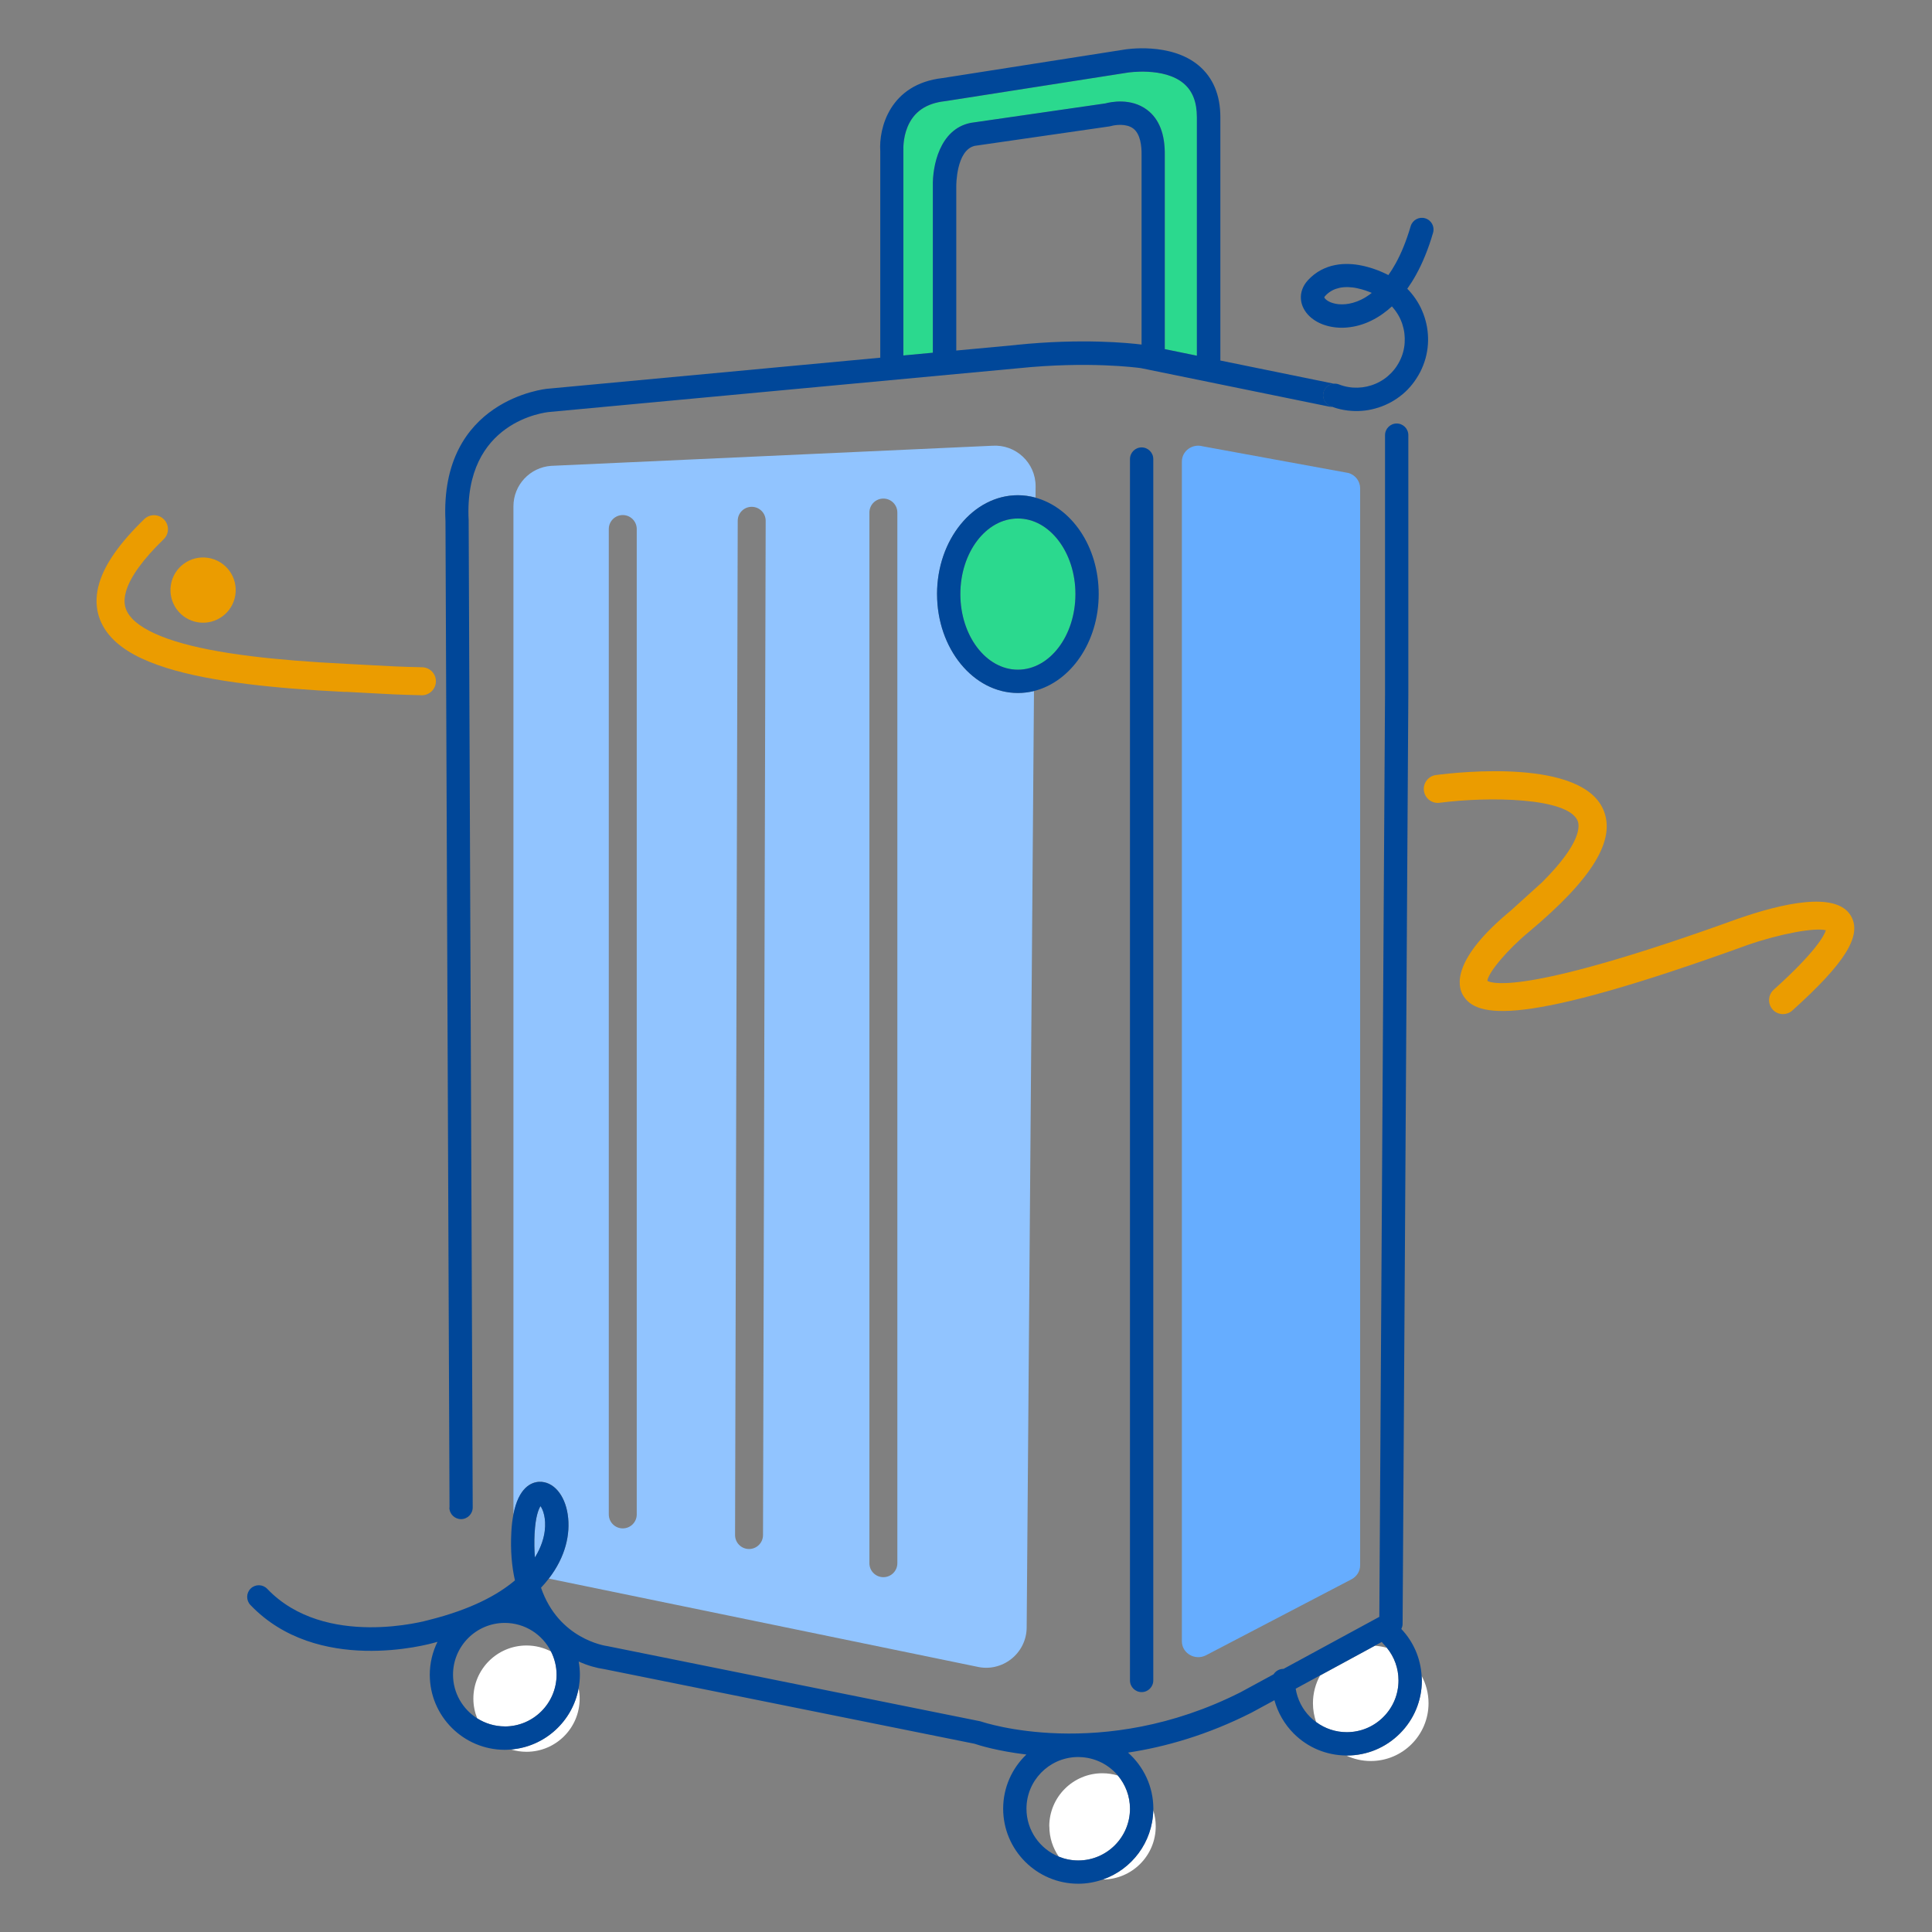 <?xml version="1.0" encoding="UTF-8"?>
<svg xmlns="http://www.w3.org/2000/svg" fill="none" height="64" viewBox="0 0 64 64" width="64">
  <rect x="0" y="0" width="64" height="64" fill="#808080" stroke="none"/>
  <path d="m18.046 50.714c.052-.417-.057-.709-.141-.82-.059.093-.165.335-.195.905-.015.286-.011.551.011.795.219-.355.298-.67.326-.88z" fill="#91c4ff"></path>
  <path d="m17.864 49.086c.46-.02.846.425.944 1.086.094.642-.072 1.401-.629 2.121l14.172 2.916c.845.204 1.659-.437 1.659-1.307l.242-31.011c-.172.043-.351.065-.531.065-1.477 0-2.678-1.469-2.678-3.276s1.202-3.276 2.678-3.276c.201 0 .394.029.582.08l.003-.377c0-.78-.661-1.395-1.438-1.341l-14.61.666c-.704.049-1.25.635-1.25 1.341v33.403c.17-.907.593-1.081.859-1.093zm10.936-32.107c0-.256.207-.463.463-.463s.463.207.463.463v34.804c0 .256-.207.463-.463.463s-.463-.207-.463-.463zm-4.362.273c0-.256.207-.463.463-.463.256 0 .463.207.463.463l-.088 33.598c0 .256-.207.463-.463.463s-.463-.207-.463-.463zm-4.271.273c0-.256.207-.463.463-.463s.463.207.463.463v32.642c0 .256-.207.463-.463.463s-.463-.207-.463-.463z" fill="#91c4ff"></path>
  <path d="m30.905 11.685v-5.508c-.017-.675.224-1.891 1.237-2.102.008-.002.015-.003.025-.005l4.45-.643c.17-.046.846-.192 1.385.213.4.301.596.808.585 1.508v6.418l1.064.218v-7.899c0-.507-.144-.873-.439-1.121-.652-.548-1.849-.36-1.861-.357l-6.019.942s-.011.002-.017.002c-.632.071-1.041.351-1.25.856-.159.386-.136.755-.136.76v.029 6.781l.978-.091z" fill="#2bd98e"></path>
  <g fill="#fff">
    <path d="m34.761 60.502c0 .374.117.72.315 1.004.198.08.414.125.641.125.945 0 1.714-.769 1.714-1.714 0-.419-.151-.802-.402-1.1-.161-.048-.332-.076-.51-.076-.973 0-1.761.788-1.761 1.761z"></path>
    <path d="m36.538 62.261c.965-.008 1.747-.792 1.747-1.761 0-.185-.029-.363-.082-.53-.023 1.06-.712 1.955-1.665 2.289z"></path>
    <path d="m17.442 54.509c-.973 0-1.761.788-1.761 1.761 0 .232.046.451.127.653.266.168.579.267.916.267.945 0 1.714-.769 1.714-1.714 0-.277-.066-.536-.184-.768-.244-.127-.519-.199-.812-.199z"></path>
    <path d="m16.924 57.953c.164.05.337.077.517.077.973 0 1.761-.788 1.761-1.761 0-.119-.012-.235-.034-.346-.199 1.093-1.115 1.938-2.243 2.03z"></path>
    <path d="m43.604 57.051c.292.213.641.331 1.009.331.459 0 .888-.178 1.212-.502.324-.324.502-.755.502-1.212 0-.399-.136-.777-.385-1.081-.127-.037-.26-.06-.397-.07l-1.816.986c-.15.273-.236.587-.236.921 0 .221.04.432.108.63z"></path>
    <path d="m47.101 55.667c0 .664-.259 1.29-.729 1.759-.47.47-1.094.729-1.759.729-.005 0-.009 0-.014 0 .246.116.519.181.809.181 1.056 0 1.914-.857 1.914-1.914 0-.329-.083-.638-.23-.91.003.051.008.102.008.154z"></path>
  </g>
  <path d="m44.662 15.667-4.818-.882c-.347-.097-.693.154-.693.505v39.08c0 .397.437.65.8.463l4.818-2.516c.176-.091.287-.269.287-.463v-35.683c0-.233-.161-.44-.392-.505z" fill="#66adff"></path>
  <path d="m5.66 19.379c-.093.59.309 1.143.899 1.236.59.093 1.143-.309 1.236-.899.093-.59-.309-1.143-.899-1.236-.59-.093-1.143.309-1.236.899z" fill="#eb9c00"></path>
  <path d="m14.886 49.938c0 .213.173.385.386.385h.002c.213 0 .386-.175.385-.388l-.134-32.68s0-.012 0-.018c-.17-3.293 2.555-3.579 2.674-3.59l15.543-1.449c2.301-.236 3.92-.022 4.053-.003l6.249 1.277c.032.006.063.008.096.006-.022-.008-.043-.014-.063-.022-.199-.077-.296-.301-.219-.5.056-.144.188-.233.334-.244l-3.766-.769v-8.057c0-.737-.241-1.313-.714-1.713-.934-.786-2.428-.539-2.484-.528l-6.005.941c-1.75.199-2.115 1.664-2.063 2.425v6.838l-11.027 1.029c-.035.003-3.58.347-3.376 4.39l.134 32.673zm15.04-44.972s-.023-.374.136-.76c.208-.505.618-.786 1.25-.856.006 0 .011 0 .017-.002l6.019-.942c.012-.002 1.209-.192 1.861.357.295.249.439.616.439 1.121v7.899l-1.064-.218v-6.418c.012-.7-.185-1.206-.585-1.508-.537-.405-1.216-.259-1.385-.213l-4.45.643c-.008 0-.015.003-.025.005-1.013.213-1.254 1.427-1.237 2.102v5.508l-.978.091v-6.781c0-.009 0-.019 0-.029zm3.74 6.461-1.988.185v-5.445c0-.012-.008-1.192.613-1.336l4.462-.644c.018-.003.039-.008.056-.012.125-.037.5-.093.732.083.236.181.28.576.275.882v6.274c-.408-.051-1.971-.213-4.149.011z" fill="#004799"></path>
  <path d="m46.372 57.426c.47-.469.729-1.093.729-1.759 0-.052-.005-.103-.008-.154-.035-.582-.27-1.126-.673-1.552.026-.052.043-.108.043-.168l.19-30.83v-8.548c0-.213-.173-.386-.386-.386-.213 0-.386.173-.386.386v8.545l-.189 30.6-3.174 1.724s-.003 0-.005 0c-.138 0-.256.073-.326.181l-1.092.593c-4.6 2.323-8.545.987-8.583.973-.017-.006-.034-.011-.052-.014l-12.312-2.482c-.008-.002-.017-.003-.026-.005-.083-.011-1.617-.238-2.2-1.935.093-.099.179-.198.256-.3.556-.72.724-1.478.629-2.121-.097-.661-.483-1.104-.944-1.086-.264.012-.687.187-.859 1.094-.031.168-.056.358-.066.581-.031.599.015 1.128.12 1.589-.57.483-1.461.965-2.854 1.313-.034.011-3.437.973-5.352-1.033-.147-.154-.392-.159-.545-.012-.154.147-.159.392-.012.547 2.213 2.317 5.871 1.315 6.12 1.242.026-.006.051-.014.077-.022-.162.331-.255.7-.255 1.091 0 1.372 1.115 2.487 2.487 2.487.068 0 .134-.005.201-.011 1.127-.091 2.043-.936 2.243-2.03.026-.145.042-.295.042-.448s-.015-.293-.04-.436c.301.136.592.216.837.25l12.275 2.474c.145.05.763.243 1.718.357-.473.453-.769 1.089-.769 1.793 0 1.372 1.115 2.487 2.487 2.487.287 0 .562-.051.82-.142.953-.334 1.642-1.23 1.665-2.289 0-.018.003-.037.003-.056 0-.738-.326-1.401-.839-1.857 1.237-.188 2.626-.582 4.087-1.321l.763-.414c.113.412.329.791.639 1.103.467.467 1.086.724 1.745.728h.014c.664 0 1.288-.258 1.759-.729zm-28.663-6.628c.029-.57.136-.812.195-.905.083.111.193.403.141.82-.026.21-.105.525-.326.88-.02-.244-.025-.508-.011-.795zm-.986 6.391c-.337 0-.65-.099-.916-.267-.479-.304-.8-.839-.8-1.447 0-.945.769-1.714 1.714-1.714.67 0 1.25.386 1.532.948.116.232.184.491.184.768 0 .945-.769 1.714-1.714 1.714zm20.308 1.627c.25.298.402.681.402 1.1 0 .945-.769 1.714-1.714 1.714-.227 0-.442-.045-.641-.125-.629-.255-1.075-.871-1.075-1.589 0-.925.737-1.681 1.656-1.711h.094c.513.011.972.246 1.279.613zm5.891-2.876.809-.44 1.816-.985.227-.124c.014.022.031.043.051.063.042.042.08.085.117.131.249.304.385.683.385 1.081 0 .459-.178.888-.502 1.212-.324.324-.755.502-1.212.502-.368 0-.718-.117-1.009-.331-.071-.052-.141-.108-.204-.172-.258-.258-.422-.585-.479-.939z" fill="#004799"></path>
  <path d="m37.432 15.207v40.46c0 .213.173.386.386.386.213 0 .386-.173.386-.386v-40.46c0-.213-.173-.386-.386-.386-.213 0-.386.173-.386.386z" fill="#004799"></path>
  <path d="m57.593 30.426c-6.921 2.508-8.139 2.172-8.322 2.067.026-.276.673-1.044 1.379-1.625h.002v-.002c2.113-1.769 2.893-3.057 2.456-4.054-.734-1.674-4.744-1.242-5.539-1.138-.253.032-.433.266-.4.519.032.253.264.434.519.4 1.645-.213 4.237-.173 4.571.592.07.161.144.726-1.174 2.04l-1.033.936c-1.958 1.614-1.768 2.491-1.597 2.793.434.761 1.88 1.089 9.448-1.654 1.06-.368 2.227-.582 2.581-.483-.054.17-.331.712-1.728 1.969-.19.171-.205.463-.036.655.091.102.218.153.344.153.11 0 .221-.039.309-.119 1.759-1.582 2.321-2.491 1.938-3.14-.485-.822-2.288-.405-3.719.093z" fill="#eb9c00"></path>
  <path d="m11.444 22.917c.358.019.626.033.86.046.505.029.87.049 1.662.068h.011c.25 0 .457-.201.463-.453.006-.256-.196-.468-.453-.474-.777-.017-1.135-.039-1.631-.066-.236-.014-.507-.029-.866-.046-1.245-.062-2.28-.145-3.166-.255-1.035-.128-1.857-.29-2.515-.494-.68-.212-1.162-.465-1.432-.751-.246-.261-.307-.539-.202-.902.139-.479.559-1.06 1.248-1.728.184-.178.188-.471.009-.655-.178-.184-.471-.188-.655-.009-.817.794-1.307 1.492-1.494 2.136-.196.676-.051 1.298.417 1.796.386.411.985.737 1.832 1.001.712.221 1.586.394 2.677.53.91.113 1.968.198 3.236.261z" fill="#eb9c00"></path>
  <path d="m43.854 12.955c-.077.199.02.423.219.5.02.008.043.014.063.022.054.019.108.039.164.054.076.022.153.039.229.051.076.014.154.023.232.028.057.005.114.006.172.006h.06c.076-.002.153-.008.229-.017.076-.009.151-.022.224-.039.074-.017.148-.037.219-.06.073-.023.144-.051.213-.08.07-.031.139-.065.204-.1.067-.037.133-.077.195-.12.063-.043.125-.091.184-.139.059-.049.116-.102.171-.159.054-.056.107-.116.154-.176.049-.062.096-.127.139-.195.043-.068.085-.138.122-.21s.07-.147.099-.221c.029-.073.054-.15.076-.227.02-.076.039-.153.051-.229.014-.076.023-.154.028-.232.006-.077.008-.154.005-.23-.002-.077-.008-.153-.017-.229-.009-.076-.022-.15-.039-.226-.017-.074-.037-.148-.06-.219-.023-.071-.049-.144-.08-.213-.029-.07-.063-.139-.1-.205-.037-.066-.077-.133-.12-.195-.043-.063-.091-.125-.139-.184-.042-.051-.086-.099-.133-.145.102-.144.199-.298.29-.463.11-.198.212-.412.303-.638.096-.235.184-.488.261-.755.06-.205-.057-.419-.263-.479-.205-.06-.418.057-.479.263-.071.241-.15.47-.235.68-.08.198-.17.386-.264.556-.076.137-.156.266-.239.383-.011-.006-.026-.014-.045-.023-.022-.011-.049-.025-.082-.04s-.068-.032-.11-.049c-.04-.017-.085-.036-.133-.054-.048-.019-.099-.037-.153-.054-.056-.019-.113-.036-.172-.051-.06-.017-.124-.032-.19-.045-.066-.014-.133-.025-.202-.034-.071-.009-.142-.015-.215-.017-.076-.003-.151-.002-.226.003-.079.006-.158.015-.233.031-.082.015-.161.037-.236.063-.08.028-.159.062-.235.102-.077.042-.153.09-.224.145-.073.056-.142.12-.207.19-.083.09-.145.188-.185.293-.042.11-.059.224-.049.338.008.108.039.215.093.315.048.09.111.173.19.249.073.07.158.131.252.184.091.051.192.093.298.124.107.032.221.054.337.065.12.012.244.012.366 0 .128-.012.26-.035.388-.071.134-.037.269-.088.398-.151.136-.065.27-.145.399-.238.099-.071.198-.151.292-.238.018.019.035.039.051.059.034.04.065.082.094.124.029.043.057.086.082.131s.048.091.068.139.039.096.054.144c.015.05.029.099.04.148.011.051.02.102.026.153.006.051.009.103.011.154 0 .052 0 .103-.003.156-.003.052-.009.103-.018.156-.009.051-.02.103-.034.154-.014.051-.031.102-.051.153s-.042.102-.068.15c-.025.049-.052.097-.082.142-.029.045-.06.09-.094.13-.034.042-.068.082-.105.119-.037.037-.076.073-.116.107-.04.034-.08.065-.124.094-.042.029-.086.056-.131.08-.045.025-.091.048-.139.068-.046.02-.096.039-.144.054-.049.015-.099.029-.148.04-.051.011-.102.02-.151.026-.051.006-.103.009-.154.011-.051 0-.103-0-.154-.003-.051-.003-.103-.011-.156-.019-.051-.009-.103-.02-.153-.034-.051-.014-.102-.031-.153-.051-.056-.022-.111-.028-.167-.025-.144.011-.276.1-.334.244zm1.515-3.196c-.093.066-.187.124-.284.17-.088.043-.179.077-.27.102-.083.023-.167.039-.25.046-.076.006-.151.006-.224 0-.066-.006-.13-.019-.188-.037-.054-.015-.102-.035-.145-.06-.037-.02-.068-.043-.093-.066-.023-.022-.034-.039-.04-.049-.005-.009-.006-.015-.005-.019.002-.006.009-.022.031-.045.036-.039.073-.073.111-.102.037-.028.077-.054.117-.076.039-.02.08-.039.124-.054.042-.014.085-.026.13-.036.045-.009.091-.014.139-.019.031-.002.06-.003.091-.003h.052c.049.002.099.006.147.012.05.006.099.014.145.025.048.009.096.022.142.034s.09.026.131.04c.043.014.083.029.119.043.033.012.063.025.093.037-.025.019-.049.037-.074.056z" fill="#004799"></path>
  <path d="m35.625 19.68c0-1.381-.854-2.504-1.906-2.504-1.052 0-1.906 1.123-1.906 2.504 0 1.381.854 2.504 1.906 2.504 1.052 0 1.906-1.123 1.906-2.504z" fill="#2bd98e"></path>
  <path d="m31.041 19.68c0 1.806 1.202 3.276 2.678 3.276.182 0 .36-.023.531-.065 1.223-.303 2.146-1.627 2.146-3.21s-.899-2.868-2.096-3.196c-.187-.051-.382-.08-.582-.08-1.477 0-2.678 1.469-2.678 3.276zm.772 0c0-1.381.854-2.504 1.906-2.504 1.052 0 1.906 1.123 1.906 2.504 0 1.381-.854 2.504-1.906 2.504-1.052 0-1.906-1.123-1.906-2.504z" fill="#004799"></path>
</svg>
